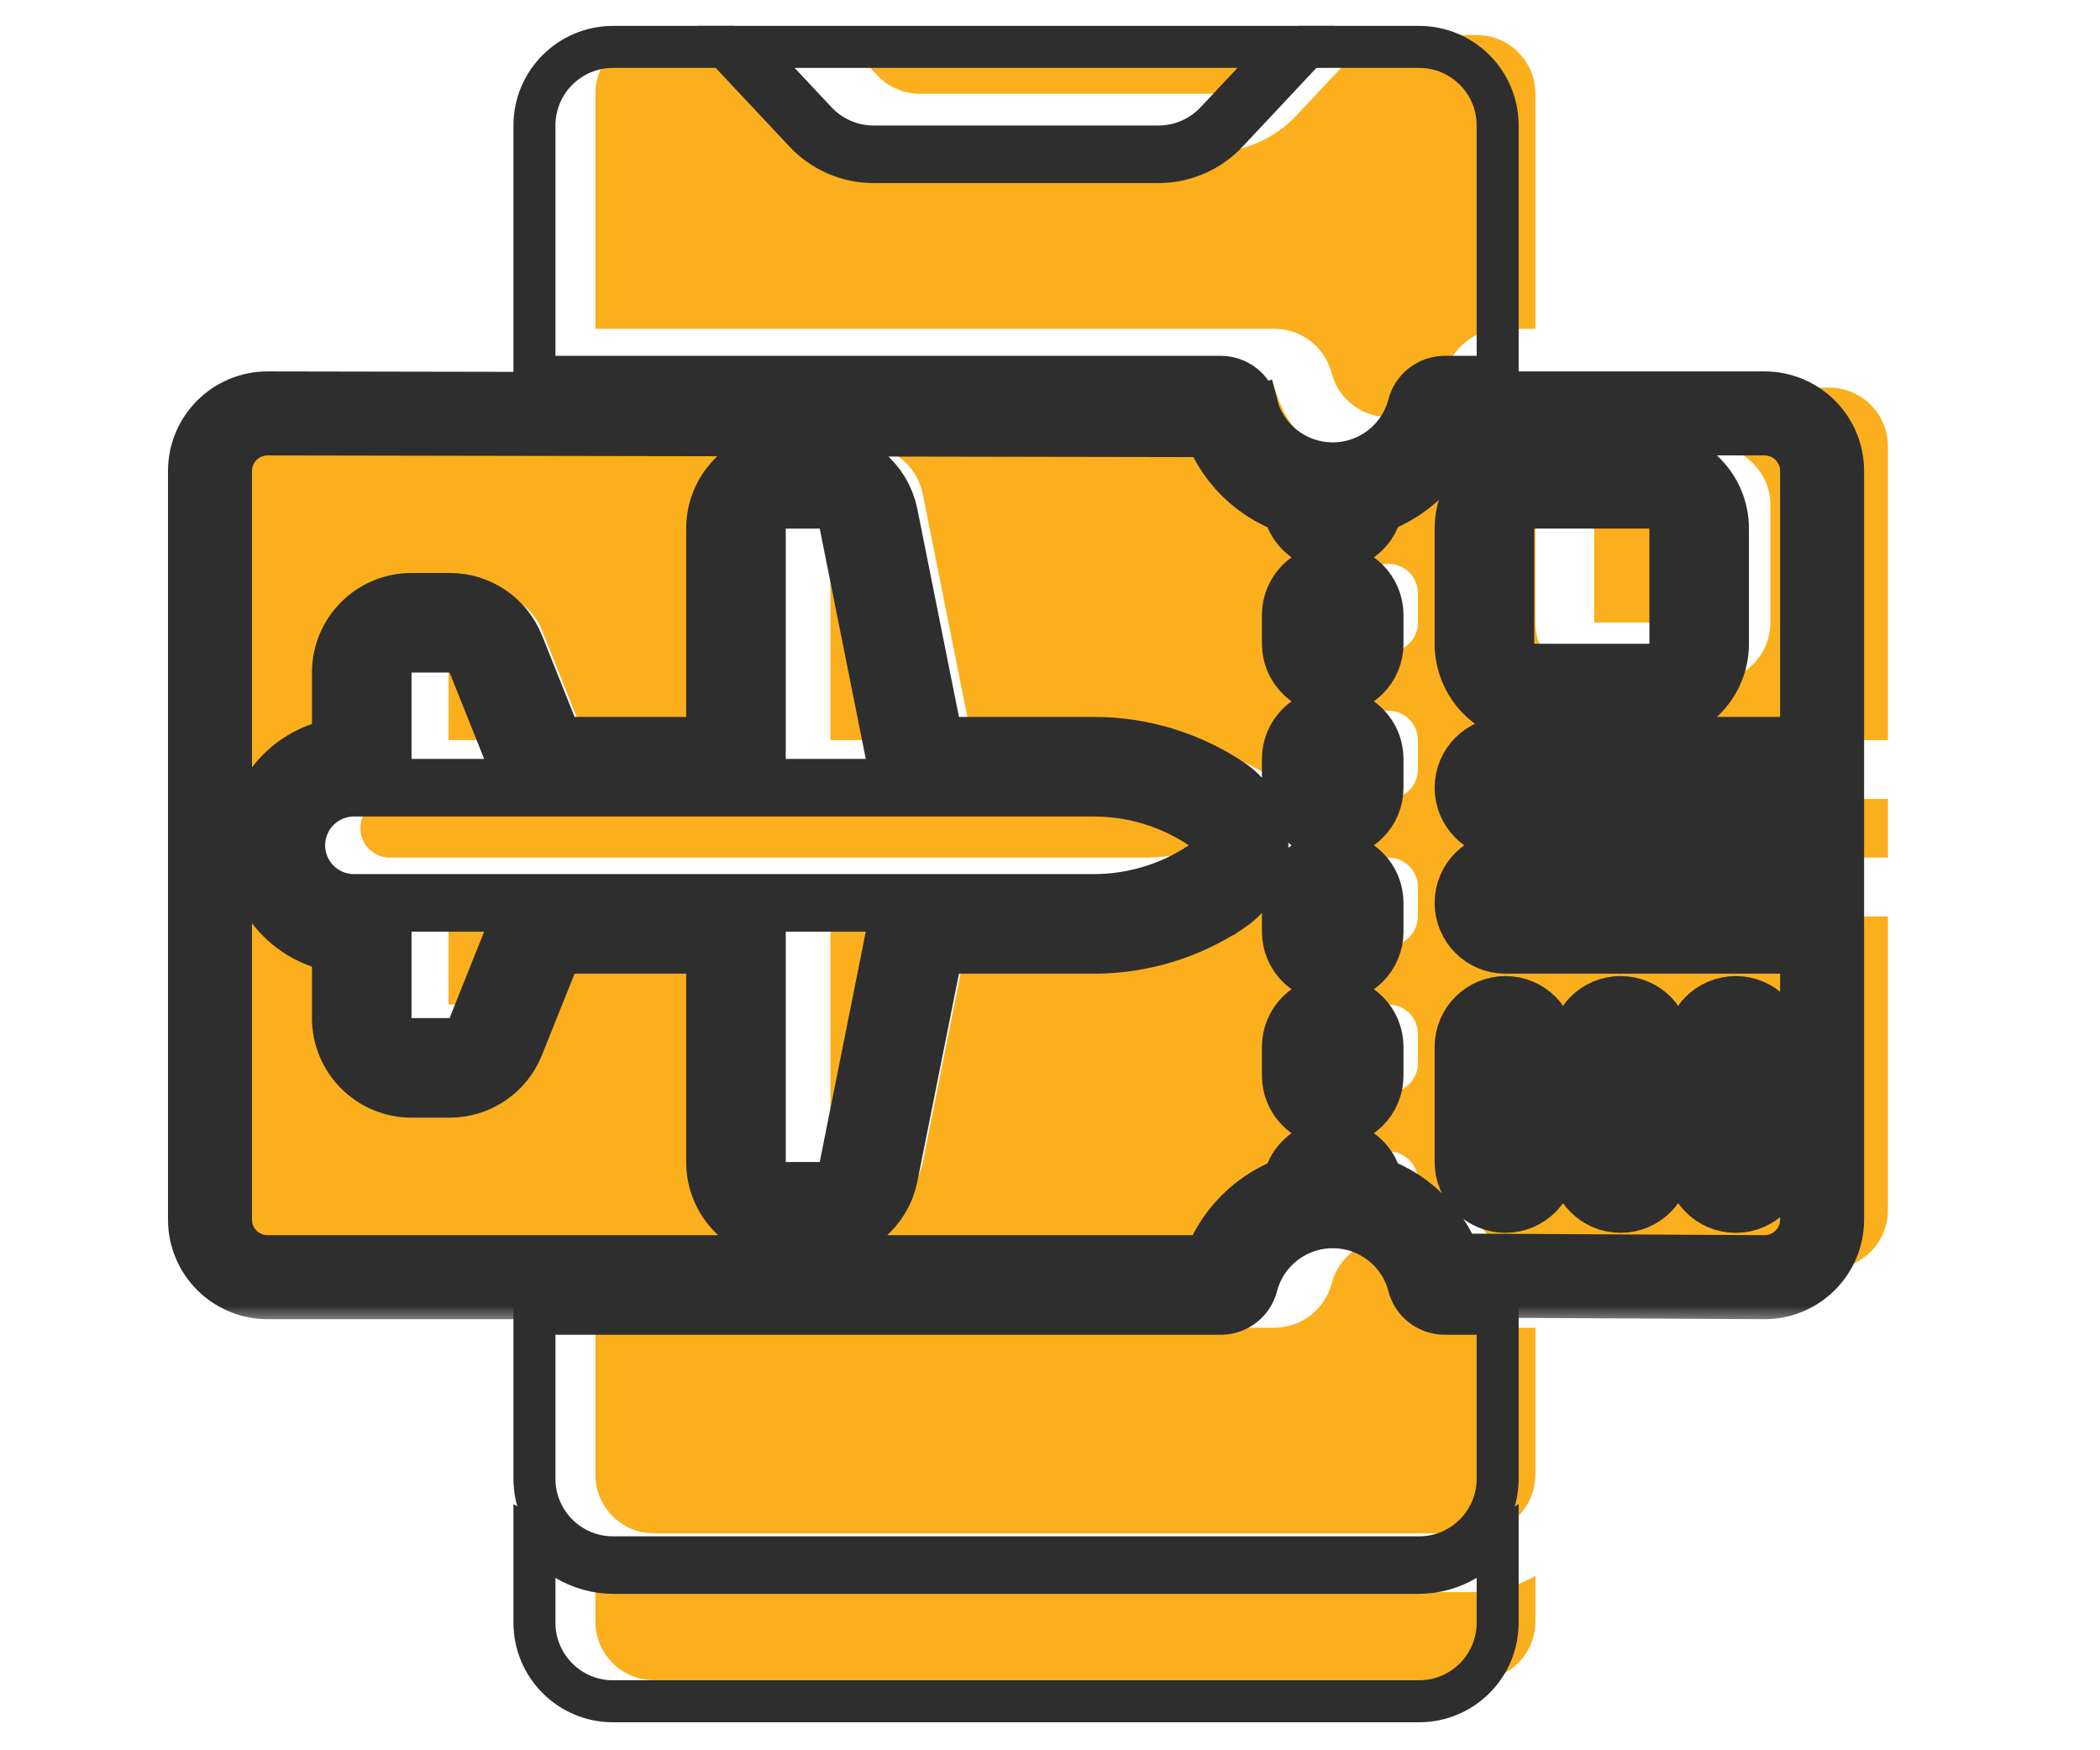 <svg width="60" height="50" viewBox="0 0 60 50" fill="none" xmlns="http://www.w3.org/2000/svg">
<path d="M24.716 14.428H23.726V21.143H26.059L24.716 14.428Z" fill="#FBAF1C"/>
<path d="M13.925 18.625H12.815V21.143H14.932L13.925 18.625Z" fill="#FBAF1C"/>
<path d="M12.815 28.696H13.925L14.932 26.178H12.815V28.696Z" fill="#FBAF1C"/>
<path d="M16.172 22.822H11.136C10.673 22.822 10.297 23.197 10.297 23.661C10.297 24.124 10.673 24.5 11.136 24.5H32.706C33.692 24.501 34.656 24.209 35.476 23.661C34.656 23.113 33.692 22.821 32.706 22.822H16.172Z" fill="#FBAF1C"/>
<path d="M23.726 32.893H24.716L26.059 26.178H23.726V32.893Z" fill="#FBAF1C"/>
<path d="M41.291 36.641C41.091 35.912 40.428 35.406 39.672 35.406C38.916 35.406 38.253 35.912 38.053 36.641C37.867 37.392 37.197 37.921 36.423 37.929H17.011V42.125C17.011 43.052 17.763 43.804 18.69 43.804H42.19C43.117 43.804 43.869 43.052 43.869 42.125V37.929H42.921C42.148 37.921 41.477 37.392 41.291 36.641Z" fill="#FBAF1C"/>
<path d="M44.708 21.143H53.94V12.75C53.94 11.823 53.188 11.072 52.261 11.072H42.921C42.607 12.246 41.687 13.162 40.511 13.47V13.589C40.511 14.053 40.136 14.429 39.672 14.429C39.209 14.429 38.833 14.053 38.833 13.589V13.471C37.671 13.173 36.756 12.277 36.435 11.121L8.619 11.072C7.692 11.072 6.94 11.823 6.94 12.75V34.572C6.94 35.499 7.692 36.25 8.619 36.25H36.423C36.737 35.075 37.657 34.16 38.833 33.851V33.732C38.833 33.269 39.209 32.893 39.672 32.893C40.136 32.893 40.511 33.269 40.511 33.732V33.851C41.674 34.148 42.588 35.045 42.909 36.201L52.261 36.25C53.188 36.25 53.94 35.499 53.94 34.572V26.179H44.708C44.244 26.179 43.869 25.803 43.869 25.339C43.869 24.876 44.244 24.5 44.708 24.5H53.94V22.822H44.708C44.244 22.822 43.869 22.446 43.869 21.982C43.869 21.519 44.244 21.143 44.708 21.143V21.143ZM36.407 25.057C35.311 25.789 34.023 26.18 32.706 26.179H27.771L26.362 33.223C26.205 34.007 25.516 34.572 24.716 34.572H23.726C22.799 34.572 22.047 33.82 22.047 32.893V26.179H16.74L15.481 29.32C15.229 29.958 14.612 30.377 13.925 30.375H12.815C11.888 30.375 11.136 29.624 11.136 28.697V26.179C9.746 26.179 8.619 25.051 8.619 23.661C8.619 22.27 9.746 21.143 11.136 21.143V18.625C11.136 17.698 11.888 16.947 12.815 16.947H13.925C14.613 16.944 15.231 17.363 15.484 18.002L16.74 21.143H22.047V14.429C22.047 13.502 22.799 12.75 23.726 12.75H24.716C25.516 12.75 26.205 13.315 26.362 14.1L27.771 21.143H32.706C34.023 21.142 35.312 21.532 36.407 22.263C36.875 22.575 37.155 23.099 37.155 23.66C37.155 24.222 36.875 24.746 36.407 25.057H36.407ZM40.511 30.375C40.511 30.839 40.136 31.214 39.672 31.214C39.209 31.214 38.833 30.839 38.833 30.375V29.536C38.833 29.072 39.209 28.697 39.672 28.697C40.136 28.697 40.511 29.072 40.511 29.536V30.375ZM40.511 26.179C40.511 26.642 40.136 27.018 39.672 27.018C39.209 27.018 38.833 26.642 38.833 26.179V25.339C38.833 24.876 39.209 24.5 39.672 24.5C40.136 24.5 40.511 24.876 40.511 25.339V26.179ZM40.511 21.982C40.511 22.446 40.136 22.822 39.672 22.822C39.209 22.822 38.833 22.446 38.833 21.982V21.143C38.833 20.679 39.209 20.304 39.672 20.304C40.136 20.304 40.511 20.679 40.511 21.143V21.982ZM40.511 17.786C40.511 18.249 40.136 18.625 39.672 18.625C39.209 18.625 38.833 18.249 38.833 17.786V16.947C38.833 16.483 39.209 16.107 39.672 16.107C40.136 16.107 40.511 16.483 40.511 16.947V17.786ZM50.583 29.536C50.583 29.072 50.959 28.697 51.422 28.697C51.886 28.697 52.261 29.072 52.261 29.536V32.893C52.261 33.356 51.886 33.732 51.422 33.732C50.959 33.732 50.583 33.356 50.583 32.893V29.536ZM47.226 29.536C47.226 29.072 47.602 28.697 48.065 28.697C48.529 28.697 48.904 29.072 48.904 29.536V32.893C48.904 33.356 48.529 33.732 48.065 33.732C47.602 33.732 47.226 33.356 47.226 32.893V29.536ZM44.708 28.697C45.171 28.697 45.547 29.072 45.547 29.536V32.893C45.547 33.356 45.171 33.732 44.708 33.732C44.244 33.732 43.869 33.356 43.869 32.893V29.536C43.869 29.072 44.244 28.697 44.708 28.697ZM43.869 14.429C43.869 13.502 44.62 12.75 45.547 12.75H48.904C49.831 12.75 50.583 13.502 50.583 14.429V17.786C50.583 18.713 49.831 19.464 48.904 19.464H45.547C44.62 19.464 43.869 18.713 43.869 17.786V14.429Z" fill="#FBAF1C"/>
<path d="M26.285 2.679H34.594C35.059 2.678 35.502 2.486 35.82 2.148L36.896 1H23.985L25.061 2.148C25.378 2.487 25.822 2.679 26.285 2.679V2.679Z" fill="#FBAF1C"/>
<path d="M38.053 10.68C38.253 11.41 38.916 11.916 39.672 11.916C40.428 11.916 41.091 11.41 41.291 10.68C41.477 9.93 42.148 9.4 42.921 9.393H43.869V2.679C43.869 1.752 43.117 1 42.19 1H39.196L37.044 3.296C36.408 3.972 35.522 4.355 34.594 4.357H26.286C25.358 4.356 24.472 3.972 23.837 3.295L21.684 1H18.69C17.763 1 17.011 1.752 17.011 2.679V9.393H36.423C37.197 9.4 37.867 9.93 38.053 10.68V10.68Z" fill="#FBAF1C"/>
<path d="M18.69 45.482C18.099 45.478 17.52 45.318 17.011 45.015V46.321C17.011 47.248 17.763 48 18.69 48H42.19C43.117 48 43.869 47.248 43.869 46.321V45.015C43.361 45.318 42.781 45.478 42.19 45.482H18.69Z" fill="#FBAF1C"/>
<path d="M45.547 14.428H48.905V17.786H45.547V14.428Z" fill="#FBAF1C"/>
<path d="M24.009 14.982L23.912 14.5H23.421H22.45H21.85V15.1V21.68V22.28H22.45H24.736H25.468L25.325 21.562L24.009 14.982Z" stroke="#2E2E2E" stroke-width="1.2"/>
<path d="M13.403 18.99L13.252 18.613H12.846H11.758H11.158V19.213V21.68V22.28H11.758H13.833H14.719L14.39 21.457L13.403 18.99Z" stroke="#2E2E2E" stroke-width="1.2"/>
<path d="M11.158 29.082V29.683H11.758H12.846H13.252L13.403 29.305L14.39 26.838L14.719 26.015H13.833H11.758H11.158V26.615V29.082Z" stroke="#2E2E2E" stroke-width="1.2"/>
<path d="M34.298 23.649C33.397 23.046 32.336 22.724 31.251 22.725H31.25H15.047H10.113C9.327 22.725 8.69 23.362 8.69 24.148C8.69 24.933 9.327 25.57 10.113 25.57L31.25 25.57C31.25 25.57 31.25 25.57 31.25 25.57C31.251 25.57 31.251 25.57 31.251 25.57C32.336 25.571 33.397 25.249 34.298 24.646L35.045 24.148L34.298 23.649Z" stroke="#2E2E2E" stroke-width="1.2"/>
<path d="M21.85 33.195V33.795H22.45H23.421H23.912L24.009 33.313L25.325 26.733L25.468 26.015H24.736H22.45H21.85V26.615V33.195Z" stroke="#2E2E2E" stroke-width="1.2"/>
<path d="M40.246 36.724L40.245 36.717L40.243 36.71C39.976 35.734 39.089 35.058 38.078 35.058C37.066 35.058 36.179 35.734 35.912 36.71L35.91 36.717L35.909 36.724C35.792 37.193 35.374 37.524 34.89 37.53H15.87H15.27V38.13V42.243C15.27 43.483 16.275 44.488 17.515 44.488H40.545C41.785 44.488 42.79 43.483 42.79 42.243V38.13V37.53H42.19H41.265C40.781 37.524 40.363 37.193 40.246 36.724Z" stroke="#2E2E2E" stroke-width="1.2"/>
<mask id="path-18-outside-1_1690_1513" maskUnits="userSpaceOnUse" x="4" y="9.81" width="50" height="28" fill="black">
<rect fill="white" x="4" y="9.81" width="50" height="28"/>
<path d="M43.013 21.68H52.06V13.455C52.06 12.547 51.324 11.81 50.415 11.81H41.261C40.954 12.961 40.053 13.859 38.9 14.161V14.278C38.9 14.732 38.532 15.1 38.078 15.1C37.623 15.1 37.255 14.732 37.255 14.278V14.162C36.116 13.87 35.22 12.992 34.905 11.859L7.645 11.81C6.736 11.81 6 12.547 6 13.455V34.84C6 35.749 6.736 36.485 7.645 36.485H34.894C35.201 35.334 36.102 34.437 37.255 34.134V34.018C37.255 33.563 37.623 33.195 38.078 33.195C38.532 33.195 38.9 33.563 38.9 34.018V34.133C40.039 34.425 40.935 35.304 41.25 36.437L50.415 36.485C51.324 36.485 52.06 35.749 52.06 34.84V26.615H43.013C42.558 26.615 42.19 26.247 42.19 25.793C42.19 25.338 42.558 24.97 43.013 24.97H52.06V23.325H43.013C42.558 23.325 42.19 22.957 42.19 22.503C42.19 22.048 42.558 21.68 43.013 21.68V21.68ZM34.877 25.516C33.804 26.233 32.542 26.616 31.251 26.615H26.415L25.034 33.518C24.879 34.287 24.204 34.84 23.421 34.84H22.45C21.541 34.84 20.805 34.104 20.805 33.195V26.615H15.604L14.371 29.694C14.123 30.319 13.518 30.729 12.846 30.728H11.758C10.849 30.728 10.113 29.991 10.113 29.083V26.615C8.75 26.615 7.645 25.51 7.645 24.148C7.645 22.785 8.75 21.68 10.113 21.68V19.213C10.113 18.304 10.849 17.568 11.758 17.568H12.846C13.519 17.565 14.125 17.975 14.373 18.601L15.604 21.68H20.805V15.1C20.805 14.192 21.541 13.455 22.45 13.455H23.421C24.205 13.455 24.88 14.009 25.034 14.778L26.415 21.68H31.251C32.542 21.679 33.804 22.061 34.878 22.778C35.336 23.083 35.611 23.597 35.611 24.147C35.611 24.697 35.336 25.211 34.878 25.516H34.877ZM38.9 30.728C38.9 31.182 38.532 31.55 38.078 31.55C37.623 31.55 37.255 31.182 37.255 30.728V29.905C37.255 29.451 37.623 29.083 38.078 29.083C38.532 29.083 38.9 29.451 38.9 29.905V30.728ZM38.9 26.615C38.9 27.069 38.532 27.438 38.078 27.438C37.623 27.438 37.255 27.069 37.255 26.615V25.793C37.255 25.338 37.623 24.97 38.078 24.97C38.532 24.97 38.9 25.338 38.9 25.793V26.615ZM38.9 22.503C38.9 22.957 38.532 23.325 38.078 23.325C37.623 23.325 37.255 22.957 37.255 22.503V21.68C37.255 21.226 37.623 20.858 38.078 20.858C38.532 20.858 38.9 21.226 38.9 21.68V22.503ZM38.9 18.39C38.9 18.844 38.532 19.213 38.078 19.213C37.623 19.213 37.255 18.844 37.255 18.39V17.568C37.255 17.113 37.623 16.745 38.078 16.745C38.532 16.745 38.9 17.113 38.9 17.568V18.39ZM48.77 29.905C48.77 29.451 49.138 29.083 49.593 29.083C50.047 29.083 50.415 29.451 50.415 29.905V33.195C50.415 33.649 50.047 34.018 49.593 34.018C49.138 34.018 48.77 33.649 48.77 33.195V29.905ZM45.48 29.905C45.48 29.451 45.848 29.083 46.303 29.083C46.757 29.083 47.125 29.451 47.125 29.905V33.195C47.125 33.649 46.757 34.018 46.303 34.018C45.848 34.018 45.48 33.649 45.48 33.195V29.905ZM43.013 29.083C43.467 29.083 43.835 29.451 43.835 29.905V33.195C43.835 33.649 43.467 34.018 43.013 34.018C42.558 34.018 42.19 33.649 42.19 33.195V29.905C42.19 29.451 42.558 29.083 43.013 29.083ZM42.19 15.1C42.19 14.192 42.926 13.455 43.835 13.455H47.125C48.033 13.455 48.77 14.192 48.77 15.1V18.39C48.77 19.299 48.033 20.035 47.125 20.035H43.835C42.926 20.035 42.19 19.299 42.19 18.39V15.1Z"/>
</mask>
<path d="M43.013 21.68H52.06V13.455C52.06 12.547 51.324 11.81 50.415 11.81H41.261C40.954 12.961 40.053 13.859 38.9 14.161V14.278C38.9 14.732 38.532 15.1 38.078 15.1C37.623 15.1 37.255 14.732 37.255 14.278V14.162C36.116 13.87 35.22 12.992 34.905 11.859L7.645 11.81C6.736 11.81 6 12.547 6 13.455V34.84C6 35.749 6.736 36.485 7.645 36.485H34.894C35.201 35.334 36.102 34.437 37.255 34.134V34.018C37.255 33.563 37.623 33.195 38.078 33.195C38.532 33.195 38.9 33.563 38.9 34.018V34.133C40.039 34.425 40.935 35.304 41.25 36.437L50.415 36.485C51.324 36.485 52.06 35.749 52.06 34.84V26.615H43.013C42.558 26.615 42.19 26.247 42.19 25.793C42.19 25.338 42.558 24.97 43.013 24.97H52.06V23.325H43.013C42.558 23.325 42.19 22.957 42.19 22.503C42.19 22.048 42.558 21.68 43.013 21.68V21.68ZM34.877 25.516C33.804 26.233 32.542 26.616 31.251 26.615H26.415L25.034 33.518C24.879 34.287 24.204 34.84 23.421 34.84H22.45C21.541 34.84 20.805 34.104 20.805 33.195V26.615H15.604L14.371 29.694C14.123 30.319 13.518 30.729 12.846 30.728H11.758C10.849 30.728 10.113 29.991 10.113 29.083V26.615C8.75 26.615 7.645 25.51 7.645 24.148C7.645 22.785 8.75 21.68 10.113 21.68V19.213C10.113 18.304 10.849 17.568 11.758 17.568H12.846C13.519 17.565 14.125 17.975 14.373 18.601L15.604 21.68H20.805V15.1C20.805 14.192 21.541 13.455 22.45 13.455H23.421C24.205 13.455 24.88 14.009 25.034 14.778L26.415 21.68H31.251C32.542 21.679 33.804 22.061 34.878 22.778C35.336 23.083 35.611 23.597 35.611 24.147C35.611 24.697 35.336 25.211 34.878 25.516H34.877ZM38.9 30.728C38.9 31.182 38.532 31.55 38.078 31.55C37.623 31.55 37.255 31.182 37.255 30.728V29.905C37.255 29.451 37.623 29.083 38.078 29.083C38.532 29.083 38.9 29.451 38.9 29.905V30.728ZM38.9 26.615C38.9 27.069 38.532 27.438 38.078 27.438C37.623 27.438 37.255 27.069 37.255 26.615V25.793C37.255 25.338 37.623 24.97 38.078 24.97C38.532 24.97 38.9 25.338 38.9 25.793V26.615ZM38.9 22.503C38.9 22.957 38.532 23.325 38.078 23.325C37.623 23.325 37.255 22.957 37.255 22.503V21.68C37.255 21.226 37.623 20.858 38.078 20.858C38.532 20.858 38.9 21.226 38.9 21.68V22.503ZM38.9 18.39C38.9 18.844 38.532 19.213 38.078 19.213C37.623 19.213 37.255 18.844 37.255 18.39V17.568C37.255 17.113 37.623 16.745 38.078 16.745C38.532 16.745 38.9 17.113 38.9 17.568V18.39ZM48.77 29.905C48.77 29.451 49.138 29.083 49.593 29.083C50.047 29.083 50.415 29.451 50.415 29.905V33.195C50.415 33.649 50.047 34.018 49.593 34.018C49.138 34.018 48.77 33.649 48.77 33.195V29.905ZM45.48 29.905C45.48 29.451 45.848 29.083 46.303 29.083C46.757 29.083 47.125 29.451 47.125 29.905V33.195C47.125 33.649 46.757 34.018 46.303 34.018C45.848 34.018 45.48 33.649 45.48 33.195V29.905ZM43.013 29.083C43.467 29.083 43.835 29.451 43.835 29.905V33.195C43.835 33.649 43.467 34.018 43.013 34.018C42.558 34.018 42.19 33.649 42.19 33.195V29.905C42.19 29.451 42.558 29.083 43.013 29.083ZM42.19 15.1C42.19 14.192 42.926 13.455 43.835 13.455H47.125C48.033 13.455 48.77 14.192 48.77 15.1V18.39C48.77 19.299 48.033 20.035 47.125 20.035H43.835C42.926 20.035 42.19 19.299 42.19 18.39V15.1Z" stroke="#2E2E2E" stroke-width="2.4" mask="url(#path-18-outside-1_1690_1513)"/>
<path d="M33.101 4.185L33.102 4.185C33.722 4.184 34.314 3.928 34.739 3.476L34.74 3.475L35.794 2.35L36.741 1.34H35.357H22.704H21.32L22.266 2.35L23.321 3.475L23.321 3.476C23.745 3.928 24.338 4.185 24.959 4.185C24.959 4.185 24.959 4.185 24.959 4.185L33.101 4.185Z" stroke="#2E2E2E" stroke-width="1.2"/>
<path d="M40.243 11.585L40.245 11.578L40.246 11.571C40.363 11.102 40.781 10.771 41.265 10.765H42.19H42.79V10.165V3.585C42.79 2.345 41.785 1.34 40.545 1.34H37.611H37.351L37.173 1.53L35.065 3.779C35.065 3.779 35.065 3.779 35.065 3.78C34.555 4.321 33.844 4.628 33.101 4.63H24.959C24.215 4.629 23.505 4.321 22.996 3.779C22.996 3.779 22.996 3.779 22.996 3.779L20.887 1.53L20.709 1.34H20.449H17.515C16.275 1.34 15.27 2.345 15.27 3.585V10.165V10.765H15.87H34.89C35.374 10.771 35.792 11.102 35.909 11.571L36.491 11.427L35.912 11.585C36.179 12.561 37.066 13.237 38.078 13.237C39.089 13.237 39.976 12.561 40.243 11.585Z" stroke="#2E2E2E" stroke-width="1.2"/>
<path d="M16.177 44.559L15.27 44.02V45.075V46.355C15.27 47.595 16.275 48.6 17.515 48.6H40.545C41.785 48.6 42.79 47.595 42.79 46.355V45.075V44.02L41.883 44.559C41.478 44.801 41.015 44.929 40.543 44.932H17.517C17.045 44.929 16.582 44.801 16.177 44.559Z" stroke="#2E2E2E" stroke-width="1.2"/>
<path d="M43.835 14.5H43.235V15.1V18.39V18.99H43.835H47.126H47.726V18.39V15.1V14.5H47.126H43.835Z" stroke="#2E2E2E" stroke-width="1.2"/>
</svg>
